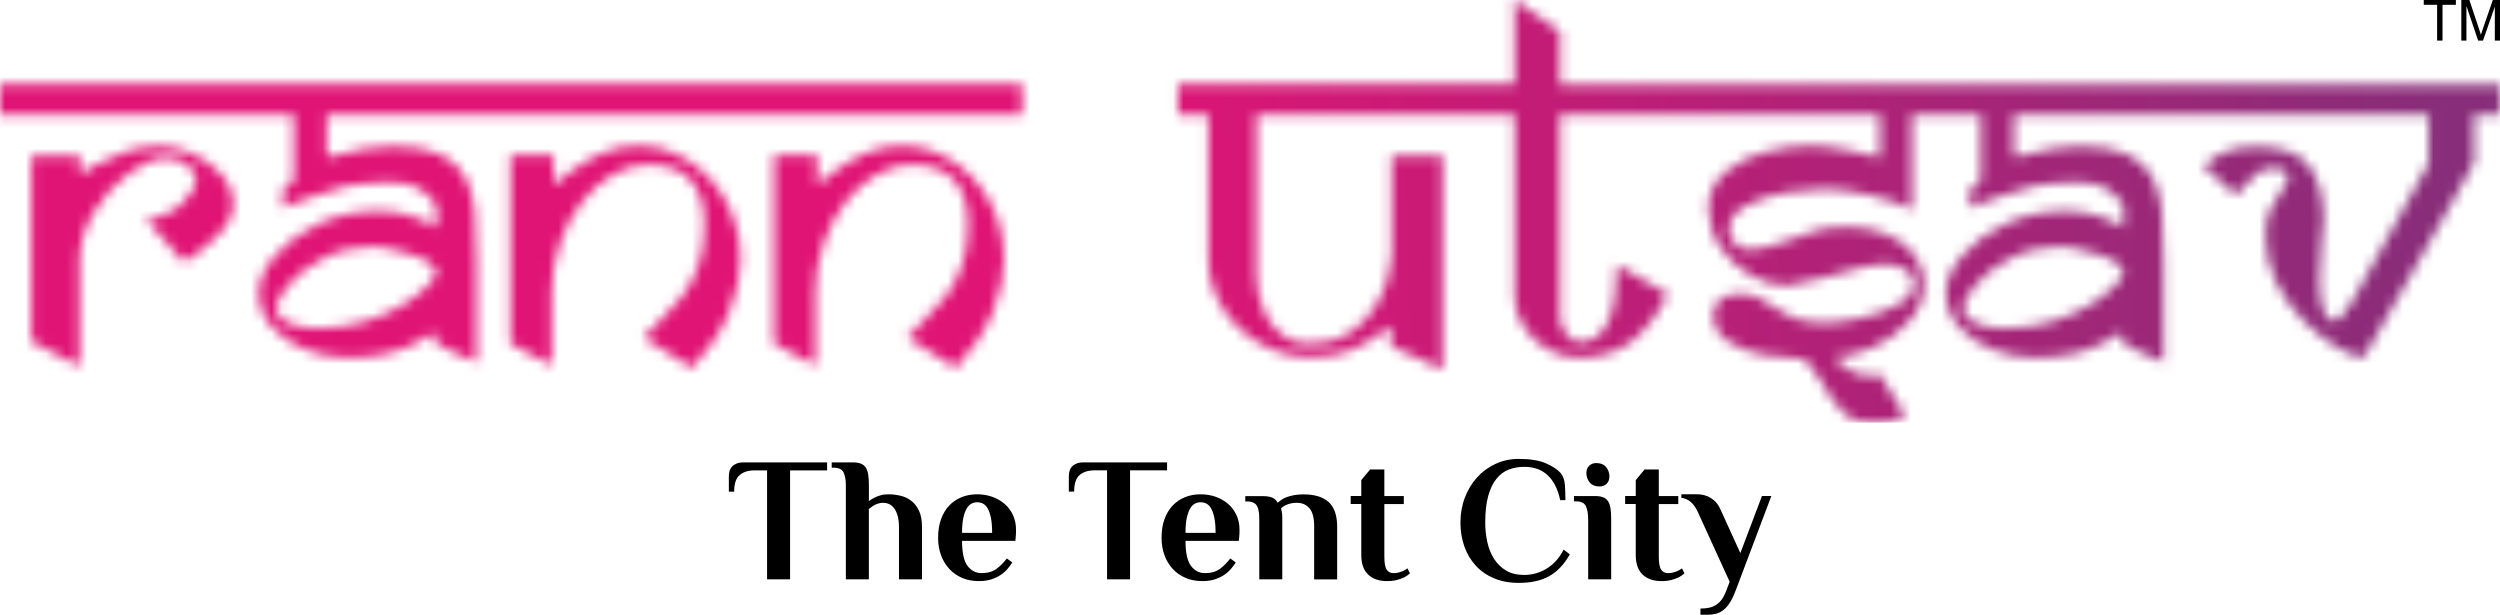 <?xml version="1.0" encoding="UTF-8"?>
<svg xmlns="http://www.w3.org/2000/svg" width="244" height="60" viewBox="0 0 244 60" fill="none">
  <g clip-path="url(#clip0_586_34)">
    <path d="M169.384 57.666C169.209 58.139 169.028 58.525 168.831 58.824C168.635 59.122 168.428 59.359 168.21 59.534C167.992 59.709 167.752 59.829 167.494 59.898C167.236 59.967 166.956 60 166.655 60H165.964V59.395C166.266 59.395 166.539 59.37 166.786 59.319C167.033 59.268 167.262 59.177 167.469 59.049C167.676 58.922 167.861 58.751 168.021 58.54C168.181 58.325 168.326 58.052 168.454 57.717L168.817 56.784L165.707 49.97C165.325 49.129 164.791 48.666 164.1 48.586V48.24H165.623C166.143 48.24 166.597 48.364 166.989 48.612C167.382 48.859 167.676 49.198 167.872 49.624L169.86 53.98L171.967 48.411H172.883L169.391 57.662L169.384 57.666ZM161.898 48.415H163.799V49.194H161.898V54.297C161.898 54.941 161.975 55.378 162.131 55.601C162.287 55.826 162.509 55.939 162.796 55.939C162.981 55.939 163.156 55.917 163.323 55.87C163.49 55.823 163.635 55.772 163.763 55.714C163.901 55.644 164.035 55.564 164.159 55.473L164.402 55.958C164.253 56.096 164.075 56.223 163.868 56.336C163.683 56.427 163.45 56.515 163.167 56.595C162.883 56.675 162.549 56.715 162.156 56.715C161.372 56.715 160.761 56.5 160.314 56.074C159.871 55.648 159.649 55.018 159.649 54.188V49.191H158.614V48.411H159.649V46.856L160.514 45.819H161.898V48.411V48.415ZM155.002 50.662C155.002 50.145 154.929 49.726 154.788 49.409C154.642 49.093 154.312 48.932 153.796 48.932H153.621V48.415H155.696C155.998 48.415 156.245 48.452 156.448 48.528C156.648 48.605 156.811 48.728 156.931 48.9C157.051 49.071 157.135 49.304 157.182 49.592C157.229 49.879 157.251 50.236 157.251 50.662V56.54H155.006V50.662H155.002ZM157.077 46.511C157.077 46.809 156.986 47.046 156.801 47.221C156.615 47.395 156.394 47.479 156.128 47.479C155.689 47.479 155.365 47.348 155.151 47.082C154.937 46.816 154.831 46.511 154.831 46.164C154.831 45.866 154.922 45.629 155.107 45.454C155.293 45.279 155.518 45.196 155.783 45.196C156.223 45.196 156.546 45.327 156.761 45.593C156.975 45.859 157.08 46.164 157.08 46.511H157.077ZM152.273 48.812C152.055 47.763 151.655 46.958 151.07 46.401C150.489 45.84 149.719 45.564 148.763 45.564C148.233 45.564 147.738 45.651 147.277 45.822C146.815 45.993 146.412 46.292 146.067 46.714C145.722 47.133 145.449 47.694 145.253 48.393C145.057 49.089 144.959 49.963 144.959 51.012C144.959 51.667 145.028 52.305 145.166 52.924C145.304 53.539 145.525 54.086 145.831 54.559C146.136 55.032 146.528 55.408 147.004 55.692C147.484 55.976 148.069 56.114 148.759 56.114C149.555 56.114 150.293 55.903 150.972 55.484C151.652 55.062 152.2 54.45 152.615 53.641L153.218 54.107C152.676 55.065 152.015 55.768 151.23 56.216C150.445 56.664 149.45 56.89 148.24 56.89C147.328 56.89 146.521 56.74 145.813 56.442C145.104 56.143 144.508 55.728 144.025 55.196C143.542 54.665 143.171 54.045 142.92 53.328C142.666 52.614 142.539 51.842 142.539 51.012C142.539 50.134 142.684 49.318 142.971 48.565C143.258 47.811 143.658 47.151 144.163 46.594C144.672 46.033 145.271 45.593 145.969 45.272C146.666 44.948 147.422 44.788 148.24 44.788C149.323 44.788 150.195 44.93 150.86 45.21C151.521 45.494 152.015 45.819 152.338 46.186C152.567 46.485 152.702 46.871 152.735 47.344C152.767 47.818 152.785 48.306 152.785 48.816H152.266L152.273 48.812ZM135.112 48.415H137.012V49.194H135.112V54.297C135.112 54.941 135.188 55.378 135.344 55.601C135.5 55.826 135.722 55.939 136.009 55.939C136.194 55.939 136.369 55.917 136.536 55.87C136.703 55.823 136.848 55.772 136.976 55.714C137.114 55.644 137.245 55.564 137.372 55.473L137.615 55.958C137.466 56.096 137.288 56.223 137.081 56.336C136.896 56.427 136.663 56.515 136.38 56.595C136.096 56.675 135.762 56.715 135.37 56.715C134.585 56.715 133.974 56.5 133.527 56.074C133.084 55.648 132.862 55.018 132.862 54.188V49.191H131.827V48.411H132.862V46.856L133.727 45.819H135.112V48.411V48.415ZM126.624 49.071C126.257 49.071 125.937 49.122 125.664 49.227C125.392 49.333 125.185 49.46 125.032 49.61C125.043 49.679 125.061 49.759 125.083 49.854C125.105 49.934 125.123 50.032 125.134 50.152C125.145 50.269 125.152 50.393 125.152 50.531V56.544H122.906V50.666C122.906 50.411 122.892 50.178 122.863 49.967C122.834 49.752 122.779 49.57 122.699 49.413C122.619 49.256 122.499 49.14 122.336 49.06C122.176 48.98 121.969 48.94 121.715 48.94H121.54V48.422H123.252C123.644 48.422 123.953 48.473 124.174 48.568C124.4 48.666 124.574 48.83 124.701 49.06C124.807 48.969 124.93 48.874 125.072 48.776C125.217 48.677 125.388 48.59 125.592 48.517C125.795 48.441 126.028 48.379 126.293 48.328C126.558 48.277 126.871 48.251 127.227 48.251C128.309 48.251 129.127 48.503 129.679 49.002C130.232 49.504 130.508 50.313 130.508 51.431V56.547H128.262V51.387C128.262 50.538 128.106 49.945 127.794 49.599C127.481 49.249 127.092 49.078 126.62 49.078L126.624 49.071ZM118.64 52.01C118.64 51.434 118.604 50.953 118.528 50.575C118.452 50.196 118.353 49.89 118.226 49.657C118.099 49.428 117.946 49.264 117.768 49.165C117.59 49.067 117.391 49.02 117.172 49.02C116.976 49.02 116.791 49.067 116.609 49.165C116.431 49.264 116.275 49.428 116.144 49.657C116.013 49.886 115.904 50.192 115.824 50.575C115.744 50.953 115.705 51.434 115.705 52.01H118.644H118.64ZM117.605 55.936C118.204 55.936 118.691 55.797 119.066 55.52C119.44 55.244 119.778 54.905 120.076 54.501L120.61 54.898C120.483 55.094 120.33 55.298 120.152 55.513C119.974 55.728 119.756 55.921 119.494 56.099C119.236 56.278 118.931 56.424 118.579 56.54C118.226 56.657 117.816 56.715 117.343 56.715C116.733 56.715 116.184 56.609 115.694 56.395C115.203 56.183 114.785 55.885 114.44 55.506C114.095 55.127 113.83 54.679 113.644 54.166C113.459 53.652 113.368 53.091 113.368 52.48C113.368 51.788 113.466 51.176 113.662 50.648C113.859 50.116 114.128 49.675 114.465 49.326C114.807 48.976 115.207 48.706 115.668 48.521C116.13 48.335 116.631 48.244 117.172 48.244C117.714 48.244 118.215 48.328 118.677 48.495C119.138 48.663 119.538 48.896 119.88 49.194C120.221 49.493 120.486 49.857 120.683 50.283C120.879 50.709 120.977 51.183 120.977 51.7C120.977 51.828 120.977 51.955 120.97 52.09C120.962 52.221 120.955 52.341 120.944 52.443C120.933 52.571 120.922 52.683 120.908 52.789H115.705C115.705 53.929 115.879 54.741 116.231 55.218C116.584 55.695 117.042 55.936 117.605 55.936ZM113.906 45.127V45.906H110.294V56.54H108.049V45.906H106.82C106.21 45.906 105.727 46.059 105.371 46.365C105.014 46.671 104.836 47.21 104.836 47.982H104.317V46.511C104.317 46.339 104.339 46.168 104.379 46.001C104.419 45.833 104.495 45.687 104.604 45.56C104.713 45.432 104.862 45.331 105.054 45.247C105.243 45.167 105.49 45.127 105.788 45.127H113.913H113.906ZM96.832 52.01C96.832 51.434 96.795 50.953 96.719 50.575C96.643 50.196 96.544 49.89 96.417 49.657C96.29 49.428 96.138 49.264 95.96 49.165C95.781 49.067 95.582 49.02 95.364 49.02C95.167 49.02 94.982 49.067 94.8 49.165C94.622 49.264 94.466 49.428 94.335 49.657C94.201 49.886 94.096 50.192 94.016 50.575C93.936 50.953 93.896 51.434 93.896 52.01H96.835H96.832ZM95.796 55.936C96.396 55.936 96.882 55.797 97.257 55.52C97.631 55.244 97.969 54.905 98.267 54.501L98.801 54.898C98.674 55.094 98.521 55.298 98.343 55.513C98.165 55.728 97.947 55.921 97.686 56.099C97.427 56.278 97.122 56.424 96.77 56.54C96.417 56.657 96.007 56.715 95.534 56.715C94.924 56.715 94.375 56.609 93.885 56.395C93.394 56.183 92.976 55.885 92.631 55.506C92.286 55.127 92.021 54.679 91.835 54.166C91.65 53.652 91.559 53.091 91.559 52.48C91.559 51.788 91.657 51.176 91.854 50.648C92.05 50.116 92.319 49.675 92.657 49.326C92.995 48.976 93.398 48.706 93.856 48.521C94.317 48.335 94.819 48.244 95.36 48.244C95.901 48.244 96.403 48.328 96.864 48.495C97.326 48.663 97.725 48.896 98.067 49.194C98.409 49.493 98.674 49.857 98.87 50.283C99.066 50.709 99.164 51.183 99.164 51.7C99.164 51.828 99.164 51.955 99.157 52.09C99.15 52.221 99.143 52.341 99.132 52.443C99.121 52.571 99.11 52.683 99.099 52.789H93.896C93.896 53.929 94.07 54.741 94.422 55.218C94.775 55.695 95.233 55.936 95.796 55.936ZM82.555 47.377C82.555 46.86 82.483 46.441 82.341 46.124C82.195 45.808 81.865 45.647 81.349 45.647H81.174V45.13H83.249C83.547 45.13 83.798 45.167 84.001 45.243C84.205 45.32 84.365 45.443 84.485 45.614C84.605 45.786 84.688 46.019 84.735 46.306C84.783 46.594 84.804 46.951 84.804 47.377V48.9C84.964 48.783 85.146 48.674 85.338 48.572C85.498 48.492 85.695 48.415 85.927 48.346C86.156 48.277 86.418 48.244 86.705 48.244C87.097 48.244 87.49 48.291 87.878 48.382C88.271 48.473 88.623 48.637 88.932 48.874C89.245 49.111 89.495 49.431 89.692 49.843C89.888 50.251 89.986 50.775 89.986 51.409V56.544H87.74V51.471C87.74 51.019 87.697 50.64 87.609 50.342C87.522 50.043 87.41 49.795 87.264 49.602C87.119 49.413 86.956 49.275 86.77 49.194C86.585 49.114 86.389 49.074 86.181 49.074C85.985 49.074 85.804 49.107 85.636 49.169C85.469 49.231 85.324 49.304 85.197 49.384C85.059 49.479 84.924 49.577 84.801 49.679V56.54H82.555V47.377ZM80.724 45.13V45.91H77.112V56.544H74.867V45.91H73.638C73.028 45.91 72.545 46.062 72.189 46.368C71.832 46.674 71.654 47.213 71.654 47.985H71.135V46.514C71.135 46.343 71.157 46.172 71.197 46.004C71.237 45.837 71.313 45.691 71.422 45.564C71.531 45.436 71.68 45.334 71.872 45.25C72.061 45.17 72.308 45.13 72.606 45.13H80.731H80.724Z" fill="black"></path>
    <path d="M237.863 3.962V0.466H236.559V0H239.694V0.466H238.39V3.962H237.863ZM240.225 3.962V0H241.01L241.947 2.804C242.034 3.066 242.096 3.259 242.136 3.391C242.18 3.249 242.252 3.034 242.347 2.757L243.299 0H244V3.962H243.495V0.648L242.34 3.962H241.867L240.723 0.586V3.962H240.218H240.225Z" fill="black"></path>
    <mask id="mask0_586_34" style="mask-type:luminance" maskUnits="userSpaceOnUse" x="0" y="0" width="245" height="42">
      <path fill-rule="evenodd" clip-rule="evenodd" d="M22.768 19.998C22.768 21.061 22.165 22.157 20.959 23.279C19.763 24.408 18.749 25.173 17.928 25.566L14.255 21.396C15.628 21.261 16.784 20.77 17.721 19.914C18.666 19.058 19.134 18.213 19.134 17.375C19.134 17.033 18.866 16.622 18.324 16.137C17.79 15.66 17.085 15.416 16.213 15.416C15.159 15.416 13.953 15.911 12.612 16.891C11.271 17.871 10.134 19.134 9.189 20.686C8.252 22.245 7.783 23.8 7.783 25.377V35.771L3.063 33.316V15.176H7.827V17.033C7.954 16.906 8.437 16.607 9.277 16.13C10.105 15.653 11.075 15.227 12.18 14.841C13.284 14.455 14.396 14.262 15.526 14.262C16.471 14.262 17.518 14.495 18.659 14.957C19.789 15.427 20.759 16.104 21.562 16.982C22.365 17.86 22.768 18.865 22.768 19.998ZM42.589 26.713C42.589 25.959 41.743 25.333 40.06 24.819C38.378 24.31 37.183 24.058 36.478 24.058C34.694 24.058 33.069 24.433 31.605 25.187C30.141 25.941 28.992 26.811 28.164 27.809C27.328 28.796 26.907 29.608 26.907 30.253C27.132 30.941 27.652 31.408 28.44 31.659C29.236 31.917 30.079 32.045 30.984 32.045C32.648 32.045 34.2 31.826 35.627 31.382C37.059 30.938 38.298 30.395 39.345 29.75C40.391 29.099 41.194 28.48 41.746 27.893C42.306 27.299 42.582 26.906 42.582 26.713H42.589ZM68.762 21.957C68.762 18.027 66.906 16.068 63.196 16.068C62.116 16.068 61.012 16.385 59.871 17.022C58.733 17.66 57.72 18.548 56.833 19.677C55.939 20.799 55.216 22.139 54.675 23.698C54.123 25.245 53.854 26.863 53.854 28.53V35.665L49.828 33.556V15.117H54.046V18.031C54.388 17.772 54.958 17.335 55.754 16.709C56.55 16.09 57.513 15.522 58.65 15.001C59.78 14.473 61.019 14.214 62.342 14.214C63.664 14.214 64.878 14.491 66.066 15.052C67.262 15.605 68.326 16.385 69.257 17.379C70.194 18.377 70.931 19.55 71.466 20.897C72.011 22.245 72.276 23.687 72.276 25.227C72.276 26.961 71.898 28.727 71.146 30.537C70.394 32.347 69.195 34.139 67.556 35.923L62.829 32.959C63.123 32.566 63.675 31.987 64.471 31.233C65.274 30.486 65.979 29.718 66.579 28.946C67.189 28.166 67.701 27.205 68.126 26.047C68.552 24.892 68.762 23.534 68.762 21.96V21.957ZM94.485 21.957C94.485 18.027 92.628 16.068 88.918 16.068C87.839 16.068 86.734 16.385 85.597 17.022C84.459 17.66 83.446 18.548 82.559 19.677C81.665 20.799 80.942 22.139 80.401 23.698C79.848 25.245 79.579 26.863 79.579 28.53V35.665L75.553 33.556V15.117H79.772V18.031C80.114 17.772 80.684 17.335 81.48 16.709C82.276 16.09 83.239 15.522 84.376 15.001C85.506 14.473 86.745 14.214 88.068 14.214C89.39 14.214 90.604 14.491 91.792 15.052C92.987 15.605 94.052 16.385 94.982 17.379C95.92 18.377 96.657 19.55 97.192 20.897C97.737 22.245 98.002 23.687 98.002 25.227C98.002 26.961 97.624 28.727 96.872 30.537C96.12 32.347 94.921 34.139 93.282 35.923L88.555 32.959C88.849 32.566 89.401 31.987 90.193 31.233C90.996 30.486 91.701 29.718 92.301 28.946C92.911 28.166 93.424 27.205 93.849 26.047C94.277 24.892 94.485 23.534 94.485 21.96V21.957ZM207.246 26.713C207.246 25.959 206.4 25.333 204.717 24.819C203.035 24.31 201.839 24.058 201.134 24.058C199.35 24.058 197.726 24.433 196.262 25.187C194.797 25.941 193.649 26.811 192.821 27.809C191.985 28.796 191.567 29.608 191.567 30.253C191.792 30.941 192.312 31.408 193.097 31.659C193.893 31.917 194.736 32.045 195.64 32.045C197.305 32.045 198.856 31.826 200.284 31.382C201.716 30.938 202.955 30.395 204.001 29.75C205.048 29.099 205.851 28.48 206.403 27.893C206.963 27.299 207.239 26.906 207.239 26.713H207.246ZM244.007 8.231L243.964 11.195H241.46V15.875C241.46 15.926 240.766 17.172 239.385 19.619C238.005 22.062 236.413 24.878 234.596 28.05C232.779 31.233 231.482 33.52 230.697 34.907C230.163 34.907 229.357 34.605 228.288 34.011C227.216 33.418 226.112 32.562 224.989 31.466C223.859 30.359 222.929 29.088 222.202 27.664C221.475 26.233 221.116 24.699 221.116 23.068C221.116 22.004 221.257 21.159 221.533 20.54C221.81 19.921 222.177 19.302 222.631 18.69C223.092 18.078 223.318 17.608 223.318 17.273C223.318 16.705 222.831 16.418 221.868 16.418C221.265 16.418 220.745 16.578 220.313 16.887C219.877 17.197 219.175 17.918 218.194 19.04L215.029 16.177C215.632 15.667 216.192 15.281 216.704 15.023C217.224 14.764 217.707 14.586 218.176 14.495C218.645 14.404 219.299 14.345 220.153 14.309C222.78 14.309 224.546 14.979 225.443 16.312C226.341 17.645 226.791 19.335 226.791 21.396C226.791 21.564 226.726 22.31 226.581 23.64C226.446 24.972 226.37 26.134 226.37 27.132C226.37 29.721 226.82 31.127 227.725 31.353C228.212 31.353 228.822 30.734 229.542 29.485L237.023 15.977V11.195H196.545V15.132C196.629 15.132 196.698 15.165 196.738 15.223C196.789 15.289 196.847 15.325 196.912 15.325C196.879 15.325 197.221 15.223 197.933 15.034C198.634 14.833 199.456 14.659 200.368 14.498C201.28 14.338 202.166 14.265 203.013 14.265C204.979 14.265 206.519 14.535 207.649 15.077C208.779 15.613 209.59 16.374 210.095 17.354C210.589 18.333 210.891 19.429 211 20.653C211.109 21.869 211.16 23.541 211.16 25.668V35.355C210.266 34.995 209.452 34.634 208.732 34.292C208.02 33.939 207.519 33.68 207.242 33.513C207.242 32.977 207.141 32.642 206.948 32.507C206.403 32.817 205.8 33.159 205.131 33.531C204.463 33.899 203.583 34.219 202.504 34.492C201.425 34.769 200.142 34.911 198.653 34.911C197.163 34.911 195.84 34.653 194.485 34.124C193.13 33.596 192.025 32.85 191.186 31.874C190.339 30.901 189.921 29.798 189.921 28.567C189.921 27.42 190.448 26.214 191.513 24.958C192.574 23.709 193.998 22.663 195.782 21.833C197.566 21.003 199.514 20.595 201.625 20.595C202.773 20.595 203.86 20.762 204.888 21.105C205.916 21.44 206.705 21.815 207.239 22.226V19.972C206.603 19.142 205.967 18.574 205.324 18.257C204.688 17.94 203.707 17.78 202.384 17.78C200.662 17.845 199.314 17.98 198.326 18.198C197.33 18.41 196.265 18.741 195.128 19.196C193.998 19.655 193.042 20.009 192.276 20.26V18.494C192.392 18.392 192.552 18.26 192.77 18.082C192.981 17.907 193.122 17.78 193.195 17.696C193.271 17.619 193.311 17.568 193.329 17.554V11.199H186.593V20.486C185.648 19.932 184.293 19.455 182.527 19.047C180.761 18.636 179.253 18.435 178.014 18.435C176.985 18.435 175.754 18.552 174.322 18.788C172.89 19.032 171.6 19.44 170.47 20.045C169.333 20.639 168.763 21.425 168.763 22.405C168.763 22.816 168.93 23.242 169.264 23.694C169.598 24.138 170.118 24.364 170.819 24.364C171.59 24.364 172.701 24.095 174.166 23.57C175.63 23.035 176.709 22.667 177.403 22.463C178.097 22.252 179.118 22.154 180.459 22.154C181.716 22.154 182.912 22.379 184.049 22.831C185.187 23.275 186.091 23.927 186.771 24.783C187.45 25.628 187.792 26.608 187.792 27.722C187.792 29.055 187.305 30.25 186.342 31.331C185.379 32.413 184.224 33.258 182.868 33.87C181.52 34.489 180.23 34.831 179.009 34.915C180.179 36.095 181.302 36.681 182.367 36.681C182.708 36.681 183.079 36.63 183.471 36.539L185.95 40.585C185.815 40.694 185.506 40.836 185.005 40.997C184.511 41.164 183.784 41.248 182.836 41.248C181.48 41.248 180.448 40.862 179.747 40.093C179.042 39.321 178.315 38.283 177.57 36.98C176.826 35.672 176.222 35.02 175.746 35.02C174.526 34.969 173.312 34.846 172.106 34.645C170.899 34.434 169.787 34.015 168.759 33.382C167.731 32.744 167.218 31.866 167.218 30.752C167.218 30.016 167.462 29.496 167.963 29.168C168.465 28.851 169.024 28.691 169.671 28.691C170.449 28.691 171.085 28.807 171.553 29.033C172.029 29.259 172.618 29.612 173.312 30.071C174.006 30.541 174.7 30.89 175.398 31.134C176.092 31.378 177.029 31.502 178.203 31.502C179.038 31.502 180.143 31.353 181.527 31.058C182.916 30.767 184.14 30.33 185.201 29.75C186.266 29.172 186.793 28.469 186.793 27.631C186.793 27.179 186.625 26.801 186.298 26.517C185.971 26.233 185.597 26.04 185.176 25.93C184.747 25.821 184.304 25.77 183.846 25.77C183.243 25.77 182.599 25.861 181.92 26.04C181.24 26.225 179.936 26.575 177.985 27.096C176.044 27.624 174.845 27.882 174.402 27.882C173.272 27.882 172.116 27.555 170.936 26.91C169.747 26.265 168.759 25.362 167.963 24.197C167.167 23.042 166.768 21.767 166.75 20.395C166.75 18.912 167.302 17.707 168.414 16.778C169.526 15.857 170.859 15.194 172.414 14.801C173.962 14.407 175.427 14.214 176.8 14.214C177.719 14.214 178.875 14.356 180.274 14.64C181.673 14.924 182.734 15.168 183.471 15.369V11.199H152.244V30.927C152.244 31.506 152.444 32.056 152.847 32.595C153.251 33.141 153.683 33.407 154.163 33.407C156.597 33.407 157.822 30.887 157.822 25.854L162.76 28.676C161.957 30.461 160.86 31.95 159.479 33.13C158.098 34.321 156.274 34.915 154.014 34.915C152.884 34.897 151.855 34.594 150.907 34.019C149.97 33.44 149.217 32.697 148.665 31.79C148.106 30.876 147.829 29.973 147.829 29.077V11.195H122.627V26.913C122.66 28.053 122.878 29.142 123.281 30.162C123.684 31.185 124.262 32.005 125.029 32.624C125.799 33.243 126.711 33.553 127.757 33.553C129.273 33.553 130.57 33.21 131.634 32.529C132.696 31.852 133.528 31.029 134.138 30.06C134.741 29.088 135.177 28.141 135.435 27.212C135.693 26.291 135.828 25.544 135.828 24.969V15.212H140.798V36.106C140.453 35.913 139.719 35.563 138.582 35.05C137.445 34.54 136.507 34.128 135.77 33.793V31.834C134.923 32.453 134.094 32.999 133.299 33.465C132.496 33.935 131.667 34.277 130.821 34.511C129.967 34.736 128.978 34.853 127.848 34.853C126.217 34.853 124.625 34.427 123.077 33.582C121.537 32.726 120.29 31.572 119.353 30.096C118.415 28.622 117.947 27.03 117.947 25.315V11.195H114.974V8.231H147.826V0L152.244 3.066V8.234H243.996L244.007 8.231ZM24.799 11.195H0V8.231H99.76V11.195H31.889V15.132C31.972 15.132 32.041 15.165 32.081 15.223C32.132 15.289 32.19 15.325 32.255 15.325C32.223 15.325 32.564 15.223 33.276 15.034C33.981 14.833 34.799 14.659 35.711 14.498C36.623 14.338 37.51 14.265 38.356 14.265C40.322 14.265 41.863 14.535 42.993 15.077C44.123 15.613 44.933 16.374 45.438 17.354C45.932 18.333 46.234 19.429 46.343 20.653C46.452 21.869 46.503 23.541 46.503 25.668V35.355C45.609 34.995 44.795 34.634 44.076 34.292C43.363 33.939 42.862 33.68 42.586 33.513C42.586 32.977 42.484 32.642 42.291 32.507C41.746 32.817 41.143 33.159 40.475 33.531C39.806 33.899 38.927 34.219 37.848 34.492C36.768 34.769 35.486 34.911 33.996 34.911C32.506 34.911 31.184 34.653 29.828 34.124C28.473 33.596 27.368 32.85 26.529 31.874C25.682 30.901 25.264 29.798 25.264 28.567C25.264 27.42 25.791 26.214 26.856 24.958C27.921 23.709 29.341 22.663 31.125 21.833C32.91 21.003 34.857 20.595 36.968 20.595C38.117 20.595 39.203 20.762 40.231 21.105C41.26 21.44 42.048 21.815 42.582 22.226V19.972C41.946 19.142 41.31 18.574 40.667 18.257C40.031 17.94 39.05 17.78 37.728 17.78C36.005 17.845 34.657 17.98 33.669 18.198C32.673 18.41 31.609 18.741 30.471 19.196C29.341 19.655 28.386 20.009 27.619 20.26V18.494C27.735 18.392 27.895 18.26 28.113 18.082C28.324 17.907 28.466 17.78 28.542 17.696C28.618 17.619 28.658 17.568 28.676 17.554V11.199H24.799V11.195Z" fill="white"></path>
    </mask>
    <g mask="url(#mask0_586_34)">
      <path d="M244 0H0V41.244H244V0Z" fill="url(#paint0_linear_586_34)"></path>
    </g>
  </g>
  <defs>
    <linearGradient id="paint0_linear_586_34" x1="106.486" y1="21.025" x2="238.753" y2="17.617" gradientUnits="userSpaceOnUse">
      <stop stop-color="#E01475"></stop>
      <stop offset="1" stop-color="#882D79"></stop>
    </linearGradient>
    <clipPath id="clip0_586_34">
      <rect width="244" height="60" fill="white"></rect>
    </clipPath>
  </defs>
</svg>
